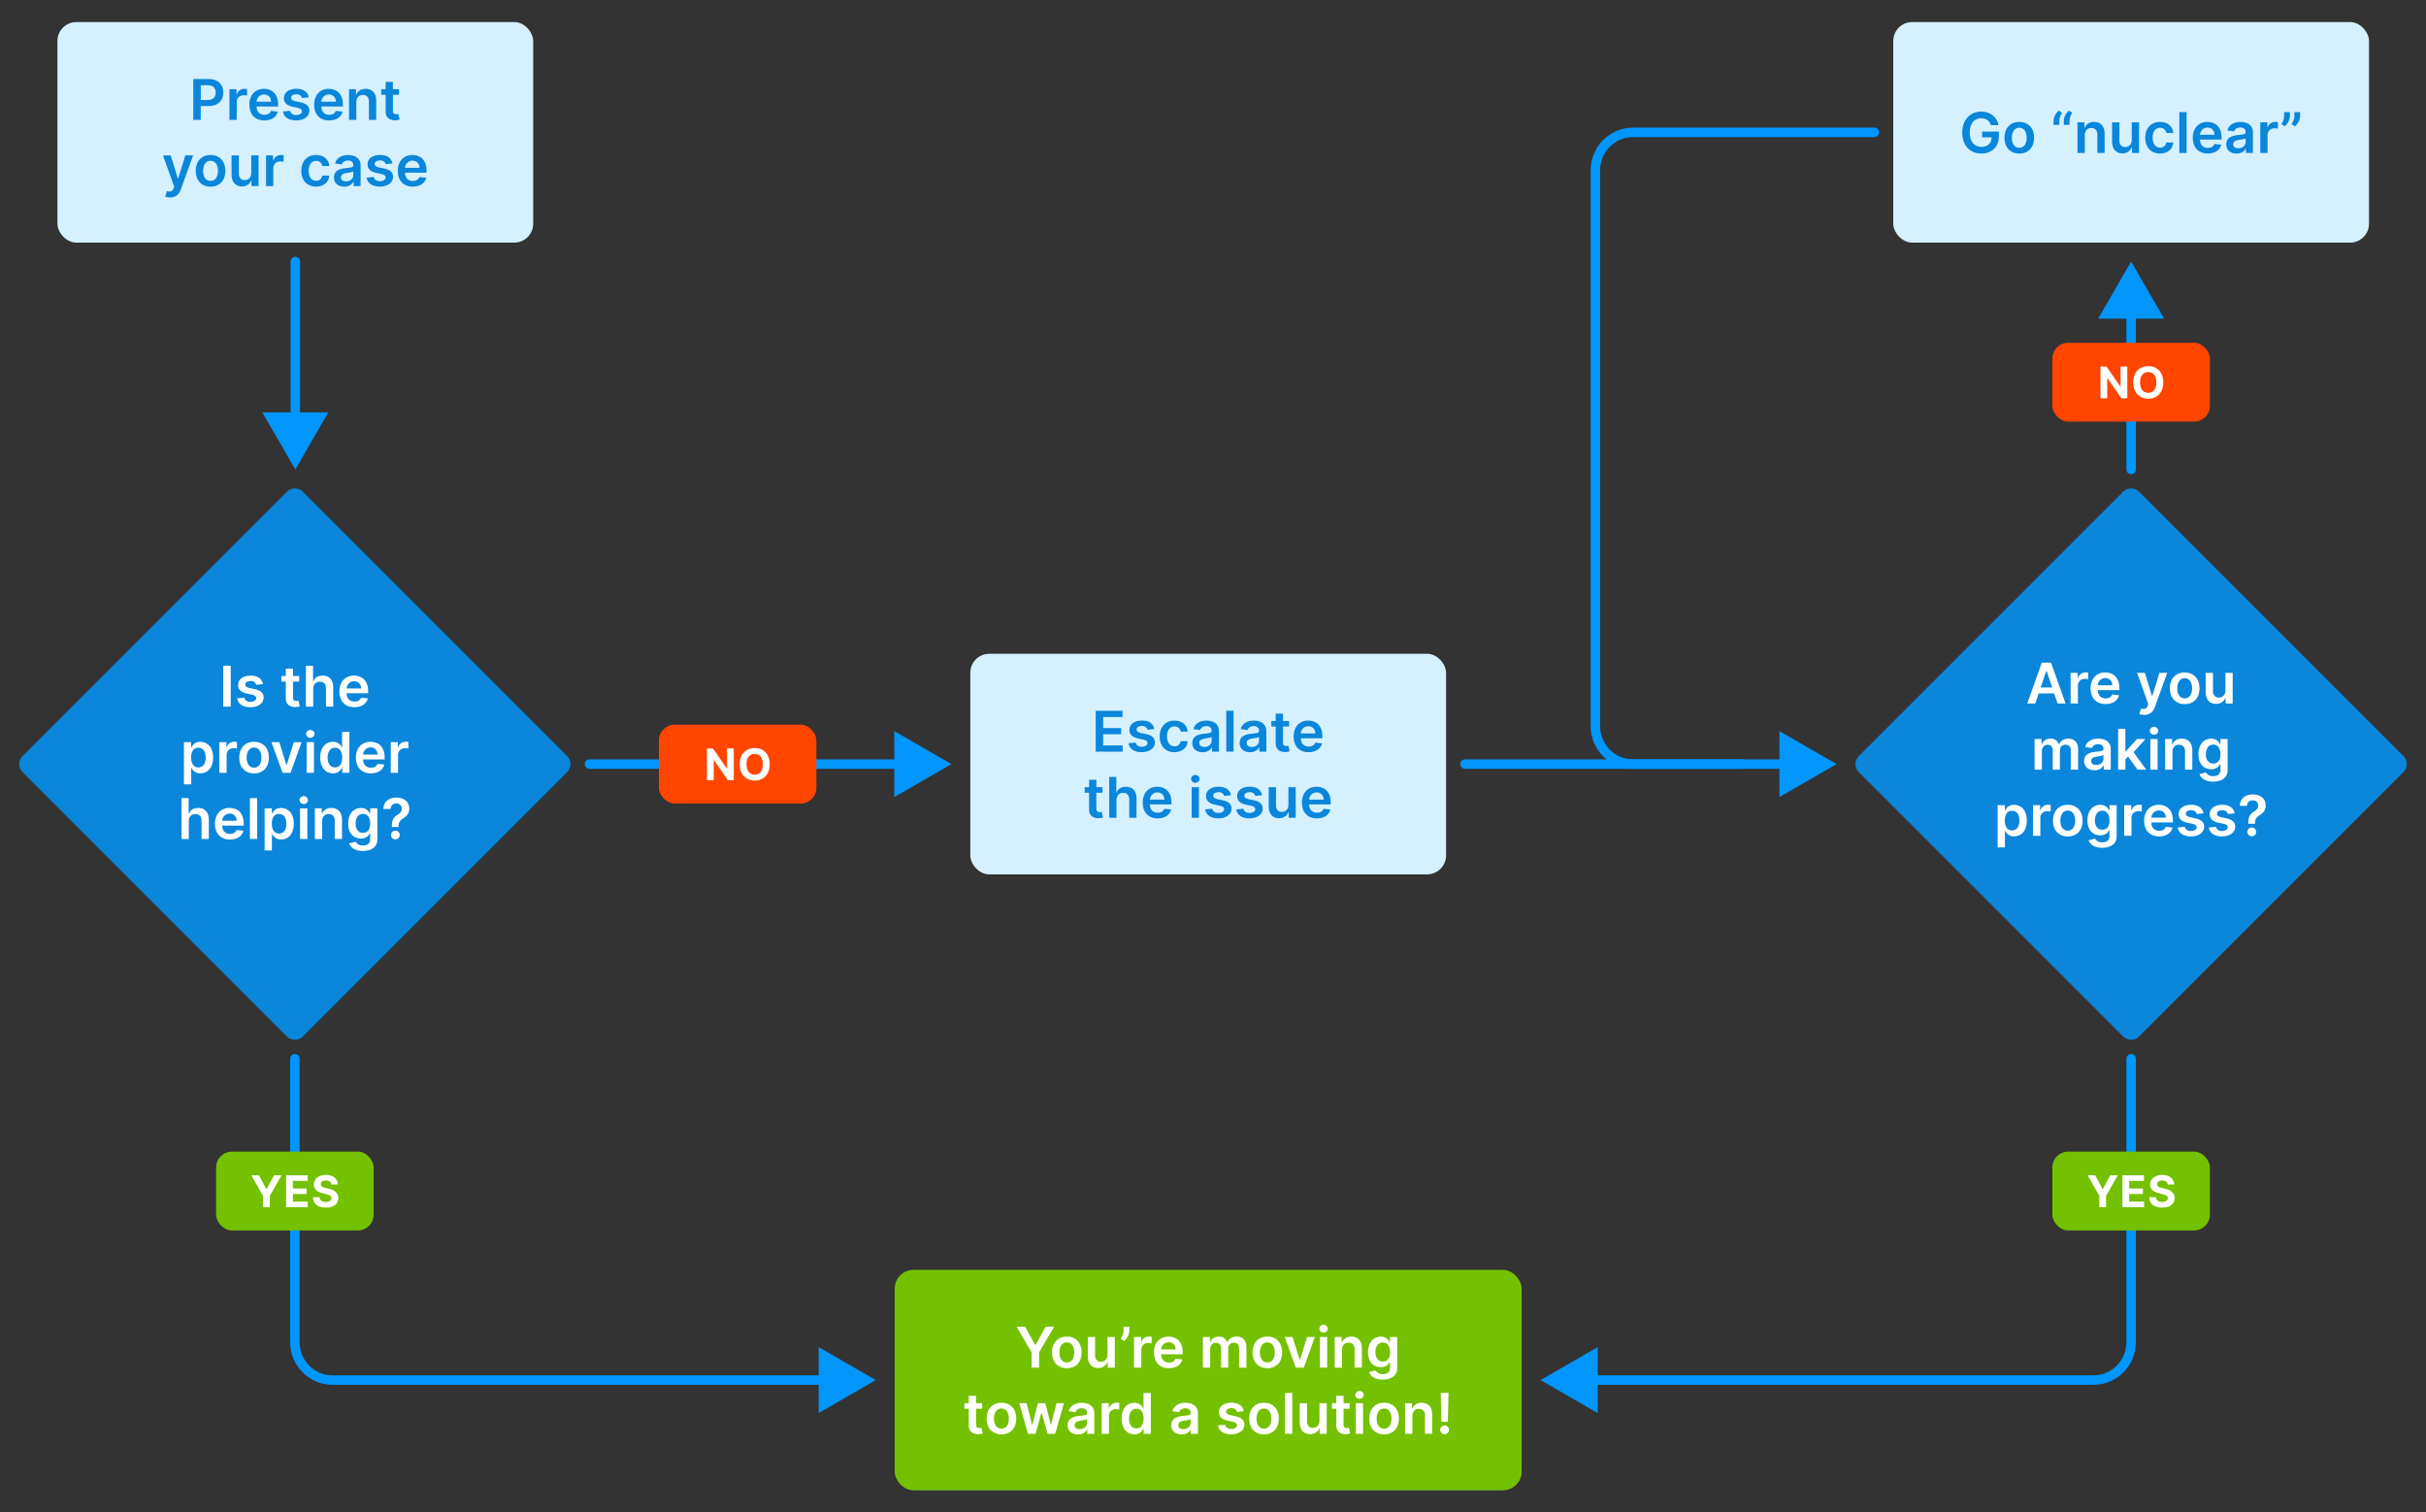 <?xml version="1.0" encoding="UTF-8"?><svg id="a" xmlns="http://www.w3.org/2000/svg" viewBox="0 0 770 480"><rect x="0" y="0" width="770" height="480" fill="#333333" stroke="none"/><defs><style>.b{fill:#0096fc;}.c{fill:#fff;}.d{fill:#ff4500;}.e{fill:#d5f0ff;}.f{fill:#0a86db;}.g{fill:#73c100;}.h{fill:none;stroke:#0096fc;stroke-linecap:round;stroke-linejoin:round;stroke-width:3px;}</style></defs><g><rect class="e" x="307.97" y="207.5" width="151" height="70" rx="6" ry="6" transform="translate(766.94 485) rotate(-180)"/><g><path class="f" d="M347.76,225.58h8.52v1.97h-6.14v3.52h5.7v1.97h-5.7v3.54h6.2v1.97h-8.57v-12.97Z"/><path class="f" d="M364.25,231.62c-.18-.64-.74-1.22-1.81-1.22-.97,0-1.7,.46-1.69,1.11,0,.56,.39,.91,1.39,1.13l1.68,.35c1.85,.4,2.76,1.25,2.76,2.63,0,1.84-1.74,3.1-4.19,3.1s-3.93-1.06-4.21-2.84l2.26-.21c.2,.87,.89,1.33,1.95,1.33s1.83-.5,1.83-1.17c0-.55-.42-.91-1.32-1.11l-1.67-.35c-1.89-.39-2.77-1.32-2.76-2.74,0-1.8,1.6-2.95,3.97-2.95s3.63,1.05,3.95,2.7l-2.11,.23Z"/><path class="f" d="M368.06,233.72c0-2.97,1.82-5.03,4.69-5.03,2.4,0,4.06,1.39,4.22,3.5h-2.21c-.18-.94-.86-1.65-1.98-1.65-1.43,0-2.38,1.18-2.38,3.14s.93,3.19,2.38,3.19c1.02,0,1.78-.6,1.98-1.65h2.21c-.17,2.06-1.74,3.51-4.21,3.51-2.93,0-4.71-2.07-4.71-5.02Z"/><path class="f" d="M378.41,235.82c0-2.19,1.82-2.75,3.73-2.96,1.73-.18,2.43-.21,2.43-.87v-.04c0-.96-.59-1.5-1.66-1.5-1.13,0-1.78,.57-2.01,1.24l-2.16-.3c.51-1.77,2.1-2.69,4.16-2.69,1.87,0,3.99,.77,3.99,3.34v6.51h-2.22v-1.34h-.08c-.42,.82-1.34,1.53-2.88,1.53-1.87,0-3.29-1.01-3.29-2.93Zm6.16-.76v-1.15c-.3,.24-1.52,.39-2.12,.48-1.04,.15-1.81,.51-1.81,1.39s.69,1.28,1.66,1.28c1.39,0,2.28-.92,2.28-2Z"/><path class="f" d="M391.53,238.55h-2.31v-12.97h2.31v12.97Z"/><path class="f" d="M393.45,235.82c0-2.19,1.82-2.75,3.73-2.96,1.73-.18,2.43-.21,2.43-.87v-.04c0-.96-.59-1.5-1.66-1.5-1.13,0-1.79,.57-2.01,1.24l-2.16-.3c.51-1.77,2.1-2.69,4.16-2.69,1.87,0,3.99,.77,3.99,3.34v6.51h-2.23v-1.34h-.08c-.42,.82-1.34,1.53-2.88,1.53-1.87,0-3.29-1.01-3.29-2.93Zm6.16-.76v-1.15c-.3,.24-1.52,.39-2.12,.48-1.04,.15-1.81,.51-1.81,1.39s.69,1.28,1.66,1.28c1.39,0,2.28-.92,2.28-2Z"/><path class="f" d="M409.15,230.59h-1.94v5.03c0,.92,.47,1.13,1.05,1.13,.29,0,.55-.06,.68-.09l.39,1.79c-.25,.08-.7,.21-1.36,.23-1.74,.05-3.08-.85-3.07-2.68v-5.41h-1.39v-1.77h1.39v-2.33h2.31v2.33h1.94v1.77Z"/><path class="f" d="M410.57,233.74c0-3,1.83-5.05,4.65-5.05,2.42,0,4.49,1.5,4.49,4.91v.7h-6.84c.02,1.67,1.01,2.64,2.51,2.64,1,0,1.77-.43,2.08-1.25l2.16,.24c-.41,1.69-1.98,2.8-4.27,2.8-2.96,0-4.77-1.94-4.77-5Zm6.92-.97c-.01-1.32-.91-2.29-2.24-2.29s-2.31,1.04-2.38,2.29h4.62Z"/><path class="f" d="M349.92,251.59h-1.94v5.03c0,.92,.47,1.13,1.05,1.13,.29,0,.55-.06,.68-.09l.39,1.79c-.25,.08-.7,.21-1.36,.23-1.74,.05-3.08-.85-3.07-2.68v-5.41h-1.39v-1.77h1.39v-2.33h2.31v2.33h1.94v1.77Z"/><path class="f" d="M354.37,259.55h-2.31v-12.97h2.26v4.89h.11c.45-1.1,1.41-1.78,2.92-1.78,2.04,0,3.38,1.31,3.38,3.66v6.19h-2.31v-5.84c0-1.31-.72-2.08-1.93-2.08s-2.12,.81-2.12,2.22v5.7Z"/><path class="f" d="M362.67,254.74c0-3,1.83-5.05,4.65-5.05,2.42,0,4.49,1.5,4.49,4.91v.7h-6.84c.02,1.67,1.01,2.64,2.51,2.64,1,0,1.76-.43,2.08-1.25l2.16,.24c-.41,1.69-1.98,2.8-4.27,2.8-2.96,0-4.77-1.94-4.77-5Zm6.92-.97c-.01-1.32-.91-2.29-2.24-2.29s-2.31,1.04-2.38,2.29h4.62Z"/><path class="f" d="M378.05,247.2c0-.69,.6-1.25,1.34-1.25s1.34,.56,1.34,1.25-.6,1.24-1.34,1.24-1.34-.56-1.34-1.24Zm.18,2.62h2.31v9.73h-2.31v-9.73Z"/><path class="f" d="M388.57,252.62c-.18-.64-.74-1.22-1.81-1.22-.96,0-1.7,.46-1.69,1.11,0,.56,.39,.91,1.39,1.13l1.68,.35c1.85,.4,2.75,1.25,2.76,2.63,0,1.84-1.74,3.1-4.19,3.1s-3.93-1.06-4.21-2.84l2.26-.21c.2,.87,.89,1.33,1.95,1.33s1.83-.5,1.83-1.17c0-.55-.42-.91-1.32-1.11l-1.68-.35c-1.89-.39-2.77-1.32-2.76-2.74,0-1.8,1.6-2.95,3.97-2.95s3.63,1.05,3.95,2.7l-2.11,.23Z"/><path class="f" d="M398.45,252.62c-.18-.64-.74-1.22-1.81-1.22-.96,0-1.7,.46-1.69,1.11,0,.56,.39,.91,1.39,1.13l1.68,.35c1.85,.4,2.75,1.25,2.76,2.63,0,1.84-1.74,3.1-4.19,3.1s-3.93-1.06-4.21-2.84l2.26-.21c.2,.87,.89,1.33,1.95,1.33s1.83-.5,1.83-1.17c0-.55-.42-.91-1.32-1.11l-1.68-.35c-1.89-.39-2.77-1.32-2.76-2.74,0-1.8,1.61-2.95,3.97-2.95s3.63,1.05,3.95,2.7l-2.11,.23Z"/><path class="f" d="M408.94,249.82h2.31v9.73h-2.24v-1.73h-.1c-.45,1.09-1.48,1.86-2.96,1.86-1.93,0-3.27-1.32-3.27-3.66v-6.19h2.31v5.84c0,1.23,.74,2.01,1.86,2.01,1.02,0,2.09-.74,2.09-2.22v-5.64Z"/><path class="f" d="M413.21,254.74c0-3,1.83-5.05,4.65-5.05,2.42,0,4.49,1.5,4.49,4.91v.7h-6.84c.02,1.67,1.01,2.64,2.51,2.64,1,0,1.77-.43,2.08-1.25l2.16,.24c-.41,1.69-1.98,2.8-4.27,2.8-2.96,0-4.77-1.94-4.77-5Zm6.92-.97c-.01-1.32-.91-2.29-2.24-2.29s-2.31,1.04-2.38,2.29h4.62Z"/></g></g><g><rect class="e" x="18.23" y="7" width="151" height="70" rx="6" ry="6" transform="translate(187.46 84) rotate(-180)"/><g><path class="f" d="M61.35,25.08h4.91c3.01,0,4.62,1.82,4.62,4.29s-1.62,4.29-4.65,4.29h-2.51v4.38h-2.37v-12.97Zm4.56,6.66c1.76,0,2.55-.98,2.55-2.36s-.79-2.33-2.56-2.33h-2.17v4.69h2.19Z"/><path class="f" d="M72.83,28.32h2.24v1.62h.1c.36-1.13,1.3-1.76,2.42-1.76,.26,0,.62,.03,.83,.06v2.11c-.2-.06-.68-.13-1.07-.13-1.27,0-2.21,.87-2.21,2.11v5.72h-2.31v-9.73Z"/><path class="f" d="M79.13,33.24c0-3,1.83-5.05,4.65-5.05,2.42,0,4.49,1.5,4.49,4.91v.7h-6.84c.02,1.67,1.01,2.64,2.51,2.64,1,0,1.76-.43,2.08-1.25l2.16,.24c-.41,1.69-1.98,2.8-4.27,2.8-2.96,0-4.77-1.94-4.77-5Zm6.92-.97c-.01-1.32-.91-2.29-2.24-2.29s-2.31,1.04-2.38,2.29h4.62Z"/><path class="f" d="M95.88,31.12c-.18-.64-.74-1.22-1.81-1.22-.97,0-1.7,.46-1.69,1.11,0,.56,.39,.91,1.39,1.13l1.68,.35c1.85,.4,2.76,1.25,2.76,2.63,0,1.84-1.74,3.1-4.19,3.1s-3.93-1.06-4.21-2.84l2.26-.21c.2,.87,.89,1.33,1.95,1.33s1.83-.5,1.83-1.17c0-.55-.42-.91-1.32-1.11l-1.67-.35c-1.89-.39-2.77-1.32-2.76-2.74,0-1.8,1.6-2.95,3.97-2.95s3.63,1.05,3.95,2.7l-2.11,.23Z"/><path class="f" d="M99.69,33.24c0-3,1.83-5.05,4.65-5.05,2.42,0,4.49,1.5,4.49,4.91v.7h-6.84c.02,1.67,1.01,2.64,2.51,2.64,1,0,1.76-.43,2.08-1.25l2.16,.24c-.41,1.69-1.98,2.8-4.27,2.8-2.96,0-4.77-1.94-4.77-5Zm6.92-.97c-.01-1.32-.91-2.29-2.24-2.29s-2.31,1.04-2.38,2.29h4.62Z"/><path class="f" d="M113.09,38.05h-2.31v-9.73h2.21v1.65h.12c.45-1.08,1.46-1.78,2.93-1.78,2.03,0,3.37,1.33,3.36,3.66v6.19h-2.31v-5.84c0-1.3-.72-2.08-1.91-2.08s-2.08,.81-2.08,2.22v5.7Z"/><path class="f" d="M126.65,30.09h-1.94v5.03c0,.92,.47,1.13,1.05,1.13,.29,0,.55-.06,.68-.09l.39,1.79c-.25,.08-.7,.21-1.36,.23-1.74,.05-3.08-.85-3.07-2.68v-5.41h-1.39v-1.77h1.39v-2.33h2.31v2.33h1.94v1.77Z"/><path class="f" d="M52.43,62.43l.54-1.78c1.01,.28,1.68,.2,2.12-.87l.2-.53-3.56-9.93h2.46l2.26,7.35h.1l2.27-7.35h2.47l-3.94,10.9c-.56,1.53-1.6,2.45-3.4,2.45-.63,0-1.2-.11-1.51-.25Z"/><path class="f" d="M62.12,54.22c0-3.01,1.83-5.03,4.71-5.03s4.71,2.01,4.71,5.03-1.83,5.02-4.71,5.02-4.71-2.01-4.71-5.02Zm7.06,0c0-1.78-.78-3.2-2.35-3.2s-2.37,1.42-2.37,3.2,.78,3.19,2.37,3.19,2.35-1.41,2.35-3.19Z"/><path class="f" d="M79.75,49.32h2.31v9.73h-2.24v-1.73h-.1c-.45,1.09-1.48,1.86-2.95,1.86-1.93,0-3.27-1.32-3.27-3.66v-6.19h2.31v5.84c0,1.23,.74,2.01,1.85,2.01,1.02,0,2.09-.74,2.09-2.22v-5.64Z"/><path class="f" d="M84.44,49.32h2.24v1.62h.1c.36-1.13,1.3-1.76,2.42-1.76,.26,0,.62,.03,.83,.06v2.11c-.2-.06-.68-.13-1.07-.13-1.27,0-2.21,.87-2.21,2.11v5.72h-2.31v-9.73Z"/><path class="f" d="M95.62,54.22c0-2.97,1.82-5.03,4.69-5.03,2.4,0,4.06,1.39,4.22,3.5h-2.21c-.18-.94-.86-1.65-1.98-1.65-1.43,0-2.38,1.18-2.38,3.14s.93,3.19,2.38,3.19c1.02,0,1.78-.6,1.98-1.65h2.21c-.17,2.06-1.74,3.51-4.21,3.51-2.93,0-4.71-2.07-4.71-5.02Z"/><path class="f" d="M105.98,56.32c0-2.19,1.82-2.75,3.73-2.96,1.73-.18,2.43-.21,2.43-.87v-.04c0-.96-.59-1.5-1.66-1.5-1.13,0-1.78,.57-2.01,1.24l-2.16-.3c.51-1.77,2.1-2.69,4.16-2.69,1.87,0,3.99,.77,3.99,3.34v6.51h-2.23v-1.34h-.08c-.42,.82-1.34,1.53-2.88,1.53-1.87,0-3.29-1.01-3.29-2.93Zm6.16-.76v-1.15c-.3,.24-1.52,.39-2.12,.48-1.04,.15-1.81,.51-1.81,1.39s.69,1.28,1.66,1.28c1.39,0,2.28-.92,2.28-2Z"/><path class="f" d="M122.43,52.12c-.18-.64-.74-1.22-1.81-1.22-.97,0-1.7,.46-1.69,1.11,0,.56,.39,.91,1.39,1.13l1.68,.35c1.85,.4,2.76,1.25,2.76,2.63,0,1.84-1.74,3.1-4.19,3.1s-3.93-1.06-4.21-2.84l2.26-.21c.2,.87,.89,1.33,1.95,1.33s1.83-.5,1.83-1.17c0-.55-.42-.91-1.32-1.11l-1.67-.35c-1.89-.39-2.77-1.32-2.76-2.74,0-1.8,1.6-2.95,3.97-2.95s3.63,1.05,3.95,2.7l-2.11,.23Z"/><path class="f" d="M126.24,54.24c0-3,1.83-5.05,4.65-5.05,2.42,0,4.49,1.5,4.49,4.91v.7h-6.84c.02,1.67,1.01,2.64,2.51,2.64,1,0,1.76-.43,2.08-1.25l2.16,.24c-.41,1.69-1.98,2.8-4.27,2.8-2.96,0-4.77-1.94-4.77-5Zm6.92-.97c-.01-1.32-.91-2.29-2.24-2.29s-2.31,1.04-2.38,2.29h4.62Z"/></g></g><g><rect class="e" x="600.91" y="7" width="151" height="70" rx="6" ry="6" transform="translate(1352.82 84) rotate(-180)"/><g><path class="f" d="M628.83,37.51c-2.12,0-3.64,1.62-3.64,4.54s1.5,4.57,3.7,4.57c1.97,0,3.22-1.17,3.25-3.02h-3.02v-1.84h5.31v1.56c0,3.34-2.32,5.41-5.56,5.41-3.61,0-6.07-2.55-6.07-6.65s2.57-6.67,6-6.67c2.9,0,5.12,1.77,5.52,4.32h-2.42c-.42-1.37-1.5-2.21-3.08-2.21Z"/><path class="f" d="M636.2,43.72c0-3.01,1.83-5.03,4.71-5.03s4.71,2.01,4.71,5.03-1.83,5.02-4.71,5.02-4.71-2.01-4.71-5.02Zm7.06,0c0-1.78-.78-3.2-2.35-3.2s-2.37,1.42-2.37,3.2,.78,3.19,2.37,3.19,2.35-1.41,2.35-3.19Z"/><path class="f" d="M651.79,38.34c0-1.12,.71-2.47,1.64-3.22l1.07,.69c-.5,.75-.88,1.54-.88,2.52v1.3h-1.84v-1.29Zm3.24,0c0-1.12,.71-2.47,1.64-3.22l1.07,.69c-.5,.75-.88,1.54-.88,2.52v1.3h-1.84v-1.29Z"/><path class="f" d="M661.69,48.55h-2.31v-9.73h2.21v1.65h.12c.45-1.08,1.46-1.78,2.93-1.78,2.03,0,3.37,1.33,3.36,3.66v6.19h-2.31v-5.84c0-1.3-.72-2.08-1.91-2.08s-2.08,.81-2.08,2.22v5.7Z"/><path class="f" d="M676.61,38.82h2.31v9.73h-2.24v-1.73h-.1c-.45,1.09-1.48,1.86-2.95,1.86-1.93,0-3.27-1.32-3.27-3.66v-6.19h2.31v5.84c0,1.23,.74,2.01,1.85,2.01,1.02,0,2.09-.74,2.09-2.22v-5.64Z"/><path class="f" d="M680.88,43.72c0-2.97,1.82-5.03,4.69-5.03,2.4,0,4.06,1.39,4.22,3.5h-2.21c-.18-.94-.86-1.65-1.97-1.65-1.43,0-2.38,1.18-2.38,3.14s.93,3.19,2.38,3.19c1.02,0,1.78-.6,1.97-1.65h2.21c-.17,2.06-1.74,3.51-4.21,3.51-2.93,0-4.71-2.07-4.71-5.02Z"/><path class="f" d="M694.01,48.55h-2.31v-12.97h2.31v12.97Z"/><path class="f" d="M695.96,43.74c0-3,1.83-5.05,4.65-5.05,2.42,0,4.49,1.5,4.49,4.91v.7h-6.84c.02,1.67,1.01,2.64,2.51,2.64,1,0,1.76-.43,2.08-1.25l2.16,.24c-.41,1.69-1.98,2.8-4.27,2.8-2.96,0-4.77-1.94-4.77-5Zm6.92-.97c-.01-1.32-.91-2.29-2.24-2.29s-2.31,1.04-2.38,2.29h4.62Z"/><path class="f" d="M706.59,45.82c0-2.19,1.82-2.75,3.73-2.96,1.73-.18,2.43-.21,2.43-.87v-.04c0-.96-.59-1.5-1.66-1.5-1.13,0-1.78,.57-2.01,1.24l-2.16-.3c.51-1.77,2.1-2.69,4.16-2.69,1.87,0,3.99,.77,3.99,3.34v6.51h-2.23v-1.34h-.08c-.42,.82-1.34,1.53-2.88,1.53-1.87,0-3.29-1.01-3.29-2.93Zm6.16-.76v-1.15c-.3,.24-1.51,.39-2.12,.48-1.04,.15-1.81,.51-1.81,1.39s.69,1.28,1.66,1.28c1.39,0,2.28-.92,2.28-2Z"/><path class="f" d="M717.4,38.82h2.24v1.62h.1c.36-1.13,1.3-1.76,2.42-1.76,.26,0,.62,.03,.83,.06v2.11c-.2-.06-.68-.13-1.07-.13-1.27,0-2.21,.87-2.21,2.11v5.72h-2.31v-9.73Z"/><path class="f" d="M726.8,36.87c0,1.12-.7,2.45-1.64,3.22l-1.07-.69c.47-.7,.88-1.49,.88-2.52v-1.3h1.84v1.29Zm3.24,0c0,1.12-.7,2.45-1.64,3.22l-1.07-.69c.47-.7,.88-1.49,.88-2.52v-1.3h1.84v1.29Z"/></g></g><rect class="g" x="283.97" y="403" width="199" height="70" rx="6" ry="6" transform="translate(766.94 876) rotate(-180)"/><g><path class="c" d="M325.35,421.08l3.2,5.74h.13l3.2-5.74h2.68l-4.76,8.13v4.84h-2.37v-4.84l-4.76-8.13h2.68Z"/><path class="c" d="M333.9,429.22c0-3.01,1.83-5.03,4.71-5.03s4.71,2.01,4.71,5.03-1.83,5.02-4.71,5.02-4.71-2.01-4.71-5.02Zm7.06,0c0-1.78-.78-3.2-2.35-3.2s-2.37,1.42-2.37,3.2,.78,3.19,2.37,3.19,2.35-1.41,2.35-3.19Z"/><path class="c" d="M351.52,424.32h2.31v9.73h-2.24v-1.73h-.1c-.45,1.09-1.48,1.86-2.95,1.86-1.93,0-3.27-1.32-3.27-3.66v-6.19h2.31v5.84c0,1.23,.74,2.01,1.85,2.01,1.02,0,2.09-.74,2.09-2.22v-5.64Z"/><path class="c" d="M358.43,422.37c0,1.12-.7,2.45-1.64,3.22l-1.07-.69c.47-.7,.88-1.49,.88-2.52v-1.3h1.84v1.29Z"/><path class="c" d="M359.93,424.32h2.24v1.62h.1c.36-1.13,1.3-1.76,2.42-1.76,.26,0,.62,.03,.83,.06v2.11c-.2-.06-.68-.13-1.07-.13-1.27,0-2.21,.87-2.21,2.11v5.72h-2.31v-9.73Z"/><path class="c" d="M366.24,429.24c0-3,1.83-5.05,4.65-5.05,2.42,0,4.49,1.5,4.49,4.91v.7h-6.84c.02,1.67,1.01,2.64,2.51,2.64,1,0,1.76-.43,2.08-1.25l2.16,.24c-.41,1.69-1.98,2.8-4.27,2.8-2.96,0-4.77-1.94-4.77-5Zm6.92-.97c-.01-1.32-.91-2.29-2.24-2.29s-2.31,1.04-2.38,2.29h4.62Z"/><path class="c" d="M381.8,424.32h2.21v1.65h.12c.41-1.11,1.39-1.78,2.71-1.78s2.28,.68,2.65,1.78h.1c.43-1.08,1.52-1.78,2.95-1.78,1.8,0,3.07,1.15,3.07,3.33v6.53h-2.32v-6.17c0-1.2-.74-1.75-1.68-1.75-1.12,0-1.78,.76-1.78,1.86v6.07h-2.27v-6.27c0-1-.67-1.65-1.65-1.65s-1.8,.81-1.8,2.01v5.91h-2.31v-9.73Z"/><path class="c" d="M397.54,429.22c0-3.01,1.83-5.03,4.71-5.03s4.71,2.01,4.71,5.03-1.83,5.02-4.71,5.02-4.71-2.01-4.71-5.02Zm7.06,0c0-1.78-.78-3.2-2.35-3.2s-2.37,1.42-2.37,3.2,.78,3.19,2.37,3.19,2.35-1.41,2.35-3.19Z"/><path class="c" d="M413.84,434.05h-2.56l-3.5-9.73h2.47l2.26,7.23h.1l2.26-7.23h2.46l-3.5,9.73Z"/><path class="c" d="M418.75,421.7c0-.69,.6-1.25,1.34-1.25s1.34,.56,1.34,1.25-.6,1.24-1.34,1.24-1.34-.56-1.34-1.24Zm.18,2.62h2.31v9.73h-2.31v-9.73Z"/><path class="c" d="M425.94,434.05h-2.31v-9.73h2.21v1.65h.12c.45-1.08,1.46-1.78,2.93-1.78,2.03,0,3.37,1.33,3.36,3.66v6.19h-2.31v-5.84c0-1.3-.72-2.08-1.91-2.08s-2.08,.81-2.08,2.22v5.7Z"/><path class="c" d="M434.54,435.44l2.08-.5c.28,.53,.9,1.18,2.29,1.18,1.32,0,2.28-.59,2.28-1.98v-1.84h-.12c-.36,.72-1.14,1.61-2.83,1.61-2.26,0-4.05-1.58-4.05-4.75s1.78-4.96,4.05-4.96c1.73,0,2.47,1.03,2.82,1.74h.13v-1.61h2.28v9.88c0,2.45-1.96,3.65-4.61,3.65-2.5,0-3.91-1.1-4.33-2.42Zm6.66-6.3c0-1.84-.82-3.07-2.31-3.07s-2.33,1.3-2.33,3.07,.8,2.97,2.33,2.97,2.31-1.11,2.31-2.97Z"/><path class="c" d="M311.73,447.09h-1.94v5.03c0,.92,.47,1.13,1.05,1.13,.29,0,.55-.06,.68-.09l.39,1.79c-.25,.08-.7,.21-1.36,.23-1.74,.05-3.08-.85-3.07-2.68v-5.41h-1.39v-1.77h1.39v-2.33h2.31v2.33h1.94v1.77Z"/><path class="c" d="M313.14,450.22c0-3.01,1.83-5.03,4.71-5.03s4.71,2.01,4.71,5.03-1.83,5.02-4.71,5.02-4.71-2.01-4.71-5.02Zm7.06,0c0-1.78-.78-3.2-2.35-3.2s-2.37,1.42-2.37,3.2,.78,3.19,2.37,3.19,2.35-1.41,2.35-3.19Z"/><path class="c" d="M323.49,445.32h2.36l1.73,6.84h.09l1.76-6.84h2.33l1.76,6.8h.1l1.7-6.8h2.37l-2.78,9.73h-2.41l-1.84-6.57h-.13l-1.84,6.57h-2.42l-2.77-9.73Z"/><path class="c" d="M338.85,452.32c0-2.19,1.82-2.75,3.73-2.96,1.73-.18,2.43-.21,2.43-.87v-.04c0-.96-.59-1.5-1.66-1.5-1.13,0-1.78,.57-2.01,1.24l-2.16-.3c.51-1.77,2.1-2.69,4.16-2.69,1.87,0,3.99,.77,3.99,3.34v6.51h-2.23v-1.34h-.08c-.42,.82-1.34,1.53-2.88,1.53-1.87,0-3.29-1.01-3.29-2.93Zm6.16-.76v-1.15c-.3,.24-1.52,.39-2.12,.48-1.04,.15-1.81,.51-1.81,1.39s.69,1.28,1.66,1.28c1.39,0,2.28-.92,2.28-2Z"/><path class="c" d="M349.66,445.32h2.24v1.62h.1c.36-1.13,1.3-1.76,2.42-1.76,.26,0,.62,.03,.83,.06v2.11c-.2-.06-.68-.13-1.07-.13-1.27,0-2.21,.87-2.21,2.11v5.72h-2.31v-9.73Z"/><path class="c" d="M355.98,450.2c0-3.24,1.78-5,4.05-5,1.73,0,2.46,1.03,2.81,1.74h.1v-4.85h2.32v12.97h-2.28v-1.53h-.14c-.36,.71-1.12,1.7-2.81,1.7-2.31,0-4.05-1.82-4.05-5.02Zm7-.01c0-1.89-.82-3.11-2.31-3.11s-2.33,1.3-2.33,3.11,.81,3.15,2.33,3.15,2.31-1.27,2.31-3.15Z"/><path class="c" d="M371.74,452.32c0-2.19,1.82-2.75,3.73-2.96,1.73-.18,2.43-.21,2.43-.87v-.04c0-.96-.59-1.5-1.66-1.5-1.13,0-1.78,.57-2.01,1.24l-2.16-.3c.51-1.77,2.1-2.69,4.16-2.69,1.87,0,3.99,.77,3.99,3.34v6.51h-2.23v-1.34h-.08c-.42,.82-1.34,1.53-2.88,1.53-1.87,0-3.29-1.01-3.29-2.93Zm6.16-.76v-1.15c-.3,.24-1.52,.39-2.12,.48-1.04,.15-1.81,.51-1.81,1.39s.69,1.28,1.66,1.28c1.39,0,2.28-.92,2.28-2Z"/><path class="c" d="M392.66,448.12c-.18-.64-.74-1.22-1.81-1.22-.97,0-1.7,.46-1.7,1.11,0,.56,.39,.91,1.39,1.13l1.67,.35c1.85,.4,2.76,1.25,2.76,2.63,0,1.84-1.74,3.1-4.19,3.1s-3.93-1.06-4.21-2.84l2.26-.21c.2,.87,.89,1.33,1.95,1.33s1.83-.5,1.83-1.17c0-.55-.42-.91-1.32-1.11l-1.67-.35c-1.89-.39-2.77-1.32-2.76-2.74,0-1.8,1.6-2.95,3.97-2.95s3.63,1.05,3.95,2.7l-2.11,.23Z"/><path class="c" d="M396.47,450.22c0-3.01,1.83-5.03,4.71-5.03s4.71,2.01,4.71,5.03-1.83,5.02-4.71,5.02-4.71-2.01-4.71-5.02Zm7.06,0c0-1.78-.78-3.2-2.35-3.2s-2.37,1.42-2.37,3.2,.78,3.19,2.37,3.19,2.35-1.41,2.35-3.19Z"/><path class="c" d="M410.15,455.05h-2.31v-12.97h2.31v12.97Z"/><path class="c" d="M418.79,445.32h2.31v9.73h-2.24v-1.73h-.1c-.45,1.09-1.48,1.86-2.96,1.86-1.93,0-3.27-1.32-3.27-3.66v-6.19h2.31v5.84c0,1.23,.74,2.01,1.86,2.01,1.02,0,2.09-.74,2.09-2.22v-5.64Z"/><path class="c" d="M428.38,447.09h-1.94v5.03c0,.92,.47,1.13,1.05,1.13,.29,0,.55-.06,.68-.09l.39,1.79c-.25,.08-.7,.21-1.36,.23-1.74,.05-3.08-.85-3.07-2.68v-5.41h-1.39v-1.77h1.39v-2.33h2.31v2.33h1.94v1.77Z"/><path class="c" d="M430.14,442.7c0-.69,.6-1.25,1.34-1.25s1.34,.56,1.34,1.25-.6,1.24-1.34,1.24-1.34-.56-1.34-1.24Zm.18,2.62h2.31v9.73h-2.31v-9.73Z"/><path class="c" d="M434.59,450.22c0-3.01,1.83-5.03,4.71-5.03s4.71,2.01,4.71,5.03-1.83,5.02-4.71,5.02-4.71-2.01-4.71-5.02Zm7.07,0c0-1.78-.78-3.2-2.35-3.2s-2.37,1.42-2.37,3.2,.78,3.19,2.37,3.19,2.35-1.41,2.35-3.19Z"/><path class="c" d="M448.27,455.05h-2.31v-9.73h2.21v1.65h.12c.45-1.08,1.46-1.78,2.93-1.78,2.03,0,3.37,1.33,3.36,3.66v6.19h-2.31v-5.84c0-1.3-.72-2.08-1.91-2.08s-2.08,.81-2.08,2.22v5.7Z"/><path class="c" d="M457.11,453.79c0-.76,.63-1.38,1.41-1.38s1.4,.62,1.41,1.38c0,.77-.65,1.39-1.41,1.39s-1.41-.62-1.41-1.39Zm2.44-2.56h-2.06l-.21-9.16h2.47l-.21,9.16Z"/></g><g><path class="f" d="M96.1,156.04l41.97,41.97,41.97,41.97c.69,.69,1.04,1.61,1.04,2.52s-.35,1.82-1.04,2.52l-41.97,41.97-41.97,41.97c-.69,.69-1.61,1.04-2.52,1.04s-1.82-.35-2.52-1.04l-41.97-41.97L7.13,245.02c-.69-.69-1.04-1.61-1.04-2.52s.35-1.82,1.04-2.52l41.97-41.97,41.97-41.97c.69-.69,1.61-1.04,2.52-1.04s1.82,.35,2.52,1.04Z"/><g><path class="c" d="M73.23,224.27h-2.37v-12.97h2.37v12.97Z"/><path class="c" d="M81.35,217.34c-.18-.64-.74-1.22-1.81-1.22-.97,0-1.7,.46-1.69,1.12,0,.56,.39,.91,1.39,1.13l1.68,.36c1.85,.4,2.76,1.25,2.76,2.63,0,1.84-1.74,3.1-4.19,3.1s-3.93-1.06-4.21-2.84l2.26-.21c.2,.87,.89,1.33,1.95,1.33s1.83-.5,1.83-1.17c0-.55-.42-.91-1.32-1.11l-1.67-.35c-1.89-.39-2.77-1.32-2.76-2.74,0-1.8,1.6-2.95,3.97-2.95s3.63,1.05,3.95,2.7l-2.11,.23Z"/><path class="c" d="M94.96,216.32h-1.94v5.03c0,.92,.47,1.13,1.05,1.13,.29,0,.55-.06,.68-.09l.39,1.79c-.25,.08-.7,.21-1.36,.23-1.74,.05-3.08-.85-3.07-2.68v-5.41h-1.39v-1.77h1.39v-2.33h2.31v2.33h1.94v1.77Z"/><path class="c" d="M99.41,224.27h-2.31v-12.97h2.26v4.89h.11c.45-1.1,1.41-1.78,2.92-1.78,2.04,0,3.38,1.31,3.38,3.66v6.19h-2.31v-5.84c0-1.31-.72-2.08-1.93-2.08s-2.12,.81-2.12,2.22v5.7Z"/><path class="c" d="M107.71,219.46c0-3,1.83-5.05,4.65-5.05,2.42,0,4.49,1.5,4.49,4.91v.7h-6.84c.02,1.66,1.01,2.64,2.51,2.64,1,0,1.76-.43,2.08-1.25l2.16,.24c-.41,1.69-1.98,2.8-4.27,2.8-2.96,0-4.77-1.94-4.77-5Zm6.92-.97c-.01-1.32-.91-2.29-2.24-2.29s-2.31,1.04-2.38,2.29h4.62Z"/><path class="c" d="M58.38,235.54h2.28v1.61h.13c.35-.7,1.07-1.73,2.81-1.73,2.27,0,4.05,1.76,4.05,5s-1.73,5.02-4.05,5.02c-1.69,0-2.45-.99-2.81-1.7h-.1v5.18h-2.31v-13.37Zm4.58,8.02c1.53,0,2.33-1.33,2.33-3.15s-.79-3.11-2.33-3.11-2.31,1.22-2.31,3.11,.83,3.15,2.31,3.15Z"/><path class="c" d="M69.62,235.54h2.24v1.62h.1c.36-1.13,1.3-1.76,2.42-1.76,.26,0,.62,.03,.83,.06v2.11c-.2-.06-.68-.13-1.07-.13-1.27,0-2.21,.88-2.21,2.11v5.72h-2.31v-9.73Z"/><path class="c" d="M75.93,240.45c0-3.01,1.83-5.03,4.71-5.03s4.71,2.01,4.71,5.03-1.83,5.02-4.71,5.02-4.71-2.01-4.71-5.02Zm7.06,0c0-1.78-.78-3.21-2.35-3.21s-2.37,1.43-2.37,3.21,.78,3.19,2.37,3.19,2.35-1.41,2.35-3.19Z"/><path class="c" d="M92.23,245.27h-2.56l-3.5-9.73h2.47l2.26,7.22h.1l2.26-7.22h2.46l-3.5,9.73Z"/><path class="c" d="M97.15,232.92c0-.69,.6-1.25,1.34-1.25s1.34,.56,1.34,1.25-.6,1.24-1.34,1.24-1.34-.56-1.34-1.24Zm.18,2.62h2.31v9.73h-2.31v-9.73Z"/><path class="c" d="M101.62,240.42c0-3.24,1.78-5,4.05-5,1.73,0,2.46,1.03,2.81,1.73h.1v-4.85h2.32v12.97h-2.28v-1.53h-.14c-.36,.71-1.12,1.7-2.81,1.7-2.31,0-4.05-1.82-4.05-5.02Zm7-.01c0-1.89-.82-3.11-2.31-3.11s-2.33,1.3-2.33,3.11,.81,3.15,2.33,3.15,2.31-1.27,2.31-3.15Z"/><path class="c" d="M112.94,240.46c0-3,1.83-5.05,4.65-5.05,2.42,0,4.49,1.5,4.49,4.91v.7h-6.84c.02,1.66,1.01,2.64,2.51,2.64,1,0,1.76-.43,2.08-1.25l2.16,.24c-.41,1.69-1.98,2.8-4.27,2.8-2.96,0-4.77-1.94-4.77-5Zm6.92-.97c-.01-1.32-.91-2.29-2.24-2.29s-2.31,1.04-2.38,2.29h4.62Z"/><path class="c" d="M124.03,235.54h2.24v1.62h.1c.36-1.13,1.3-1.76,2.42-1.76,.26,0,.62,.03,.83,.06v2.11c-.2-.06-.68-.13-1.07-.13-1.27,0-2.21,.88-2.21,2.11v5.72h-2.31v-9.73Z"/><path class="c" d="M59.92,266.27h-2.31v-12.97h2.26v4.89h.11c.45-1.1,1.41-1.78,2.92-1.78,2.04,0,3.38,1.31,3.38,3.66v6.19h-2.31v-5.84c0-1.31-.72-2.08-1.93-2.08s-2.12,.81-2.12,2.22v5.7Z"/><path class="c" d="M68.21,261.46c0-3,1.83-5.05,4.65-5.05,2.42,0,4.49,1.5,4.49,4.91v.7h-6.84c.02,1.66,1.01,2.64,2.51,2.64,1,0,1.76-.43,2.08-1.25l2.16,.24c-.41,1.69-1.98,2.8-4.27,2.8-2.96,0-4.77-1.94-4.77-5Zm6.92-.97c-.01-1.32-.91-2.29-2.24-2.29s-2.31,1.04-2.38,2.29h4.62Z"/><path class="c" d="M81.62,266.27h-2.31v-12.97h2.31v12.97Z"/><path class="c" d="M83.99,256.54h2.28v1.61h.13c.35-.7,1.07-1.73,2.81-1.73,2.27,0,4.05,1.76,4.05,5s-1.73,5.02-4.05,5.02c-1.69,0-2.45-.99-2.81-1.7h-.1v5.18h-2.31v-13.37Zm4.58,8.02c1.53,0,2.33-1.33,2.33-3.15s-.79-3.11-2.33-3.11-2.31,1.22-2.31,3.11,.83,3.15,2.31,3.15Z"/><path class="c" d="M95.06,253.92c0-.69,.6-1.25,1.34-1.25s1.34,.56,1.34,1.25-.6,1.24-1.34,1.24-1.34-.56-1.34-1.24Zm.18,2.62h2.31v9.73h-2.31v-9.73Z"/><path class="c" d="M102.24,266.27h-2.31v-9.73h2.21v1.65h.12c.45-1.08,1.46-1.78,2.93-1.78,2.03,0,3.37,1.33,3.36,3.66v6.19h-2.31v-5.84c0-1.3-.72-2.08-1.91-2.08s-2.08,.81-2.08,2.22v5.7Z"/><path class="c" d="M110.84,267.66l2.08-.5c.28,.53,.9,1.18,2.29,1.18,1.32,0,2.28-.59,2.28-1.98v-1.84h-.12c-.36,.71-1.14,1.61-2.83,1.61-2.26,0-4.05-1.58-4.05-4.75s1.78-4.96,4.05-4.96c1.73,0,2.47,1.03,2.82,1.73h.13v-1.61h2.28v9.88c0,2.45-1.96,3.65-4.61,3.65-2.5,0-3.91-1.1-4.33-2.42Zm6.66-6.3c0-1.84-.82-3.06-2.31-3.06s-2.33,1.3-2.33,3.06,.81,2.97,2.33,2.97,2.31-1.12,2.31-2.97Z"/><path class="c" d="M124.37,262.29c.01-2.28,.67-2.98,1.8-3.68,.77-.48,1.37-1.09,1.37-1.98,0-.99-.79-1.64-1.76-1.64-.9,0-1.77,.57-1.83,1.76h-2.28c.06-2.41,1.88-3.63,4.12-3.63,2.44,0,4.12,1.34,4.12,3.48,0,1.45-.74,2.4-1.91,3.1-1.04,.63-1.48,1.25-1.5,2.59v.16h-2.13v-.16Zm-.29,2.72c0-.76,.63-1.38,1.41-1.38s1.4,.62,1.41,1.38c0,.77-.65,1.39-1.41,1.39s-1.41-.62-1.41-1.39Z"/></g></g><g><path class="f" d="M678.93,156.04l41.97,41.97,41.97,41.97c.69,.69,1.04,1.61,1.04,2.52s-.35,1.82-1.04,2.52l-41.97,41.97-41.97,41.97c-.69,.69-1.61,1.04-2.52,1.04s-1.82-.35-2.52-1.04l-41.97-41.97-41.97-41.97c-.69-.69-1.04-1.61-1.04-2.52s.35-1.82,1.04-2.52l41.97-41.97,41.97-41.97c.69-.69,1.61-1.04,2.52-1.04s1.82,.35,2.52,1.04Z"/><g><path class="c" d="M643.44,223.27l4.61-12.97h2.93l4.62,12.97h-2.53l-1.09-3.2h-4.92l-1.08,3.2h-2.53Zm7.9-5.09l-1.77-5.22h-.1l-1.77,5.22h3.64Z"/><path class="c" d="M657.21,213.54h2.24v1.62h.1c.36-1.13,1.3-1.76,2.42-1.76,.26,0,.62,.03,.83,.06v2.11c-.2-.06-.68-.13-1.07-.13-1.27,0-2.21,.88-2.21,2.11v5.72h-2.31v-9.73Z"/><path class="c" d="M663.52,218.46c0-3,1.83-5.05,4.65-5.05,2.42,0,4.49,1.5,4.49,4.91v.7h-6.84c.02,1.66,1.01,2.64,2.51,2.64,1,0,1.76-.43,2.08-1.25l2.16,.24c-.41,1.69-1.98,2.8-4.27,2.8-2.96,0-4.77-1.94-4.77-5Zm6.92-.97c-.01-1.32-.91-2.29-2.24-2.29s-2.31,1.04-2.38,2.29h4.62Z"/><path class="c" d="M679.01,226.65l.54-1.78c1.01,.29,1.67,.2,2.12-.87l.2-.53-3.56-9.93h2.46l2.26,7.35h.1l2.27-7.35h2.47l-3.94,10.9c-.56,1.53-1.6,2.45-3.4,2.45-.63,0-1.2-.12-1.51-.25Z"/><path class="c" d="M688.7,218.45c0-3.01,1.83-5.03,4.71-5.03s4.71,2.01,4.71,5.03-1.83,5.02-4.71,5.02-4.71-2.01-4.71-5.02Zm7.07,0c0-1.78-.78-3.21-2.35-3.21s-2.37,1.43-2.37,3.21,.78,3.19,2.37,3.19,2.35-1.41,2.35-3.19Z"/><path class="c" d="M706.33,213.54h2.31v9.73h-2.24v-1.73h-.1c-.45,1.09-1.48,1.86-2.95,1.86-1.93,0-3.27-1.32-3.27-3.66v-6.19h2.31v5.84c0,1.23,.74,2.01,1.85,2.01,1.02,0,2.09-.73,2.09-2.22v-5.63Z"/><path class="c" d="M645.77,234.54h2.21v1.65h.12c.41-1.11,1.39-1.78,2.71-1.78s2.28,.68,2.65,1.78h.1c.43-1.08,1.52-1.78,2.95-1.78,1.8,0,3.07,1.15,3.07,3.32v6.53h-2.32v-6.17c0-1.2-.74-1.75-1.68-1.75-1.12,0-1.78,.76-1.78,1.86v6.07h-2.27v-6.27c0-1-.67-1.65-1.65-1.65s-1.8,.81-1.8,2.01v5.91h-2.31v-9.73Z"/><path class="c" d="M661.47,241.54c0-2.19,1.82-2.75,3.73-2.96,1.73-.18,2.43-.21,2.43-.87v-.04c0-.96-.59-1.5-1.66-1.5-1.13,0-1.78,.57-2.01,1.23l-2.16-.3c.51-1.77,2.1-2.69,4.16-2.69,1.87,0,3.99,.77,3.99,3.34v6.51h-2.22v-1.34h-.08c-.42,.82-1.34,1.53-2.88,1.53-1.87,0-3.29-1.01-3.29-2.93Zm6.16-.76v-1.15c-.3,.24-1.52,.39-2.12,.48-1.04,.14-1.81,.51-1.81,1.39s.69,1.28,1.66,1.28c1.39,0,2.28-.92,2.28-2Z"/><path class="c" d="M672.27,231.3h2.31v7.15h.16l3.53-3.91h2.7l-3.8,4.2,4.03,5.53h-2.77l-3-4.16-.84,.89v3.27h-2.31v-12.97Z"/><path class="c" d="M682.33,231.92c0-.69,.6-1.25,1.34-1.25s1.34,.56,1.34,1.25-.6,1.24-1.34,1.24-1.34-.56-1.34-1.24Zm.18,2.62h2.31v9.73h-2.31v-9.73Z"/><path class="c" d="M689.52,244.27h-2.31v-9.73h2.21v1.65h.12c.45-1.08,1.46-1.78,2.93-1.78,2.03,0,3.37,1.33,3.36,3.66v6.19h-2.31v-5.84c0-1.3-.72-2.08-1.91-2.08s-2.08,.81-2.08,2.22v5.7Z"/><path class="c" d="M698.11,245.66l2.08-.5c.28,.53,.9,1.18,2.29,1.18,1.32,0,2.28-.59,2.28-1.98v-1.84h-.12c-.36,.71-1.14,1.61-2.83,1.61-2.26,0-4.05-1.58-4.05-4.75s1.78-4.96,4.05-4.96c1.73,0,2.47,1.03,2.82,1.73h.13v-1.61h2.28v9.88c0,2.45-1.96,3.65-4.61,3.65-2.5,0-3.91-1.1-4.33-2.42Zm6.66-6.3c0-1.84-.82-3.06-2.31-3.06s-2.33,1.3-2.33,3.06,.81,2.97,2.33,2.97,2.31-1.12,2.31-2.97Z"/><path class="c" d="M634.04,255.54h2.28v1.61h.13c.35-.7,1.07-1.73,2.81-1.73,2.27,0,4.05,1.76,4.05,5s-1.73,5.02-4.05,5.02c-1.69,0-2.45-.99-2.81-1.7h-.1v5.18h-2.31v-13.37Zm4.58,8.02c1.53,0,2.33-1.33,2.33-3.15s-.79-3.11-2.33-3.11-2.31,1.22-2.31,3.11,.83,3.15,2.31,3.15Z"/><path class="c" d="M645.28,255.54h2.24v1.62h.1c.36-1.13,1.3-1.76,2.42-1.76,.26,0,.62,.03,.83,.06v2.11c-.2-.06-.68-.13-1.07-.13-1.27,0-2.21,.88-2.21,2.11v5.72h-2.31v-9.73Z"/><path class="c" d="M651.59,260.45c0-3.01,1.83-5.03,4.71-5.03s4.71,2.01,4.71,5.03-1.83,5.02-4.71,5.02-4.71-2.01-4.71-5.02Zm7.07,0c0-1.78-.78-3.21-2.35-3.21s-2.37,1.43-2.37,3.21,.78,3.19,2.37,3.19,2.35-1.41,2.35-3.19Z"/><path class="c" d="M662.89,266.66l2.08-.5c.28,.53,.9,1.18,2.29,1.18,1.32,0,2.28-.59,2.28-1.98v-1.84h-.12c-.36,.71-1.14,1.61-2.83,1.61-2.26,0-4.05-1.58-4.05-4.75s1.78-4.96,4.05-4.96c1.73,0,2.47,1.03,2.82,1.73h.13v-1.61h2.28v9.88c0,2.45-1.96,3.65-4.61,3.65-2.5,0-3.91-1.1-4.33-2.42Zm6.66-6.3c0-1.84-.82-3.06-2.31-3.06s-2.33,1.3-2.33,3.06,.81,2.97,2.33,2.97,2.31-1.12,2.31-2.97Z"/><path class="c" d="M674.21,255.54h2.24v1.62h.1c.36-1.13,1.3-1.76,2.42-1.76,.26,0,.62,.03,.83,.06v2.11c-.2-.06-.68-.13-1.07-.13-1.27,0-2.21,.88-2.21,2.11v5.72h-2.31v-9.73Z"/><path class="c" d="M680.52,260.46c0-3,1.83-5.05,4.65-5.05,2.42,0,4.49,1.5,4.49,4.91v.7h-6.84c.02,1.66,1.01,2.64,2.51,2.64,1,0,1.76-.43,2.08-1.25l2.16,.24c-.41,1.69-1.98,2.8-4.27,2.8-2.96,0-4.77-1.94-4.77-5Zm6.92-.97c-.01-1.32-.91-2.29-2.24-2.29s-2.31,1.04-2.38,2.29h4.62Z"/><path class="c" d="M697.26,258.34c-.18-.64-.74-1.22-1.81-1.22-.97,0-1.7,.46-1.69,1.12,0,.56,.39,.91,1.39,1.13l1.68,.36c1.85,.4,2.75,1.25,2.76,2.63,0,1.84-1.74,3.1-4.19,3.1s-3.93-1.06-4.21-2.84l2.26-.21c.2,.87,.89,1.33,1.95,1.33s1.83-.5,1.83-1.17c0-.55-.42-.91-1.32-1.11l-1.67-.35c-1.89-.39-2.77-1.32-2.76-2.74,0-1.8,1.61-2.95,3.97-2.95s3.63,1.05,3.95,2.7l-2.11,.23Z"/><path class="c" d="M707.14,258.34c-.18-.64-.74-1.22-1.81-1.22-.96,0-1.7,.46-1.69,1.12,0,.56,.39,.91,1.39,1.13l1.67,.36c1.85,.4,2.76,1.25,2.76,2.63,0,1.84-1.74,3.1-4.19,3.1s-3.93-1.06-4.21-2.84l2.26-.21c.2,.87,.89,1.33,1.95,1.33s1.83-.5,1.83-1.17c0-.55-.42-.91-1.32-1.11l-1.67-.35c-1.89-.39-2.77-1.32-2.76-2.74,0-1.8,1.6-2.95,3.97-2.95s3.63,1.05,3.95,2.7l-2.11,.23Z"/><path class="c" d="M713.59,261.29c.01-2.28,.67-2.98,1.8-3.68,.77-.48,1.37-1.09,1.37-1.98,0-.99-.79-1.64-1.76-1.64-.9,0-1.77,.57-1.83,1.76h-2.28c.06-2.41,1.88-3.63,4.12-3.63,2.44,0,4.12,1.34,4.12,3.48,0,1.45-.74,2.4-1.91,3.1-1.04,.63-1.48,1.25-1.5,2.59v.16h-2.13v-.16Zm-.29,2.72c0-.76,.63-1.38,1.41-1.38s1.4,.62,1.41,1.38c0,.77-.65,1.39-1.41,1.39s-1.41-.62-1.41-1.39Z"/></g></g><g><path class="h" d="M262.9,438H105.59c-6.63,0-12-5.37-12-12v-90"/><polygon class="b" points="259.84 427.53 277.97 438 259.84 448.47 259.84 427.53"/></g><g><rect class="g" x="68.59" y="365.5" width="50" height="25" rx="5" ry="5" transform="translate(187.18 756) rotate(-180)"/><g><path class="c" d="M82.21,373.01l2.32,4.35h.1l2.32-4.35h2.41l-3.72,6.53v3.57h-2.14v-3.57l-3.72-6.53h2.41Z"/><path class="c" d="M90.81,373.01h6.86v1.76h-4.71v2.41h4.36v1.76h-4.36v2.41h4.73v1.76h-6.88v-10.09Z"/><path class="c" d="M103.45,374.66c-1.05,0-1.64,.48-1.64,1.13-.01,.72,.73,1.05,1.61,1.25l.92,.22c1.77,.39,3.05,1.29,3.05,2.97,0,1.85-1.47,3.03-3.95,3.03s-4.05-1.13-4.1-3.31h2.08c.07,1.01,.88,1.52,1.99,1.52s1.8-.5,1.81-1.24c0-.68-.62-1-1.73-1.26l-1.11-.28c-1.72-.41-2.78-1.26-2.78-2.75,0-1.83,1.63-3.06,3.86-3.06s3.76,1.24,3.79,3.04h-2.06c-.08-.79-.71-1.26-1.74-1.26Z"/></g></g><g><path class="h" d="M504.04,438h160.37c6.63,0,12-5.37,12-12v-90"/><polygon class="b" points="507.1 448.47 488.97 438 507.1 427.53 507.1 448.47"/></g><g><rect class="g" x="651.41" y="365.5" width="50" height="25" rx="5" ry="5" transform="translate(1352.82 756) rotate(-180)"/><g><path class="c" d="M665.03,373.01l2.32,4.35h.1l2.32-4.35h2.41l-3.72,6.53v3.57h-2.14v-3.57l-3.72-6.53h2.41Z"/><path class="c" d="M673.64,373.01h6.87v1.76h-4.71v2.41h4.36v1.76h-4.36v2.41h4.73v1.76h-6.88v-10.09Z"/><path class="c" d="M686.28,374.66c-1.05,0-1.64,.48-1.64,1.13-.01,.72,.73,1.05,1.61,1.25l.92,.22c1.77,.39,3.05,1.29,3.05,2.97,0,1.85-1.47,3.03-3.95,3.03s-4.05-1.13-4.1-3.31h2.08c.07,1.01,.88,1.52,2,1.52s1.8-.5,1.8-1.24c0-.68-.62-1-1.73-1.26l-1.11-.28c-1.72-.41-2.78-1.26-2.78-2.75,0-1.83,1.63-3.06,3.86-3.06s3.76,1.24,3.79,3.04h-2.06c-.08-.79-.71-1.26-1.74-1.26Z"/></g></g><g><line class="h" x1="93.73" y1="133.93" x2="93.73" y2="83"/><polygon class="b" points="104.2 130.87 93.73 149 83.26 130.87 104.2 130.87"/></g><g><line class="h" x1="286.9" y1="242.5" x2="187.09" y2="242.5"/><polygon class="b" points="283.84 232.03 301.97 242.5 283.84 252.97 283.84 232.03"/></g><g><line class="h" x1="567.84" y1="242.5" x2="464.97" y2="242.5"/><polygon class="b" points="564.78 232.03 582.91 242.5 564.78 252.97 564.78 232.03"/></g><g><rect class="d" x="209.11" y="230" width="50" height="25" rx="5" ry="5" transform="translate(468.23 485) rotate(-180)"/><g><path class="c" d="M232.9,247.61h-1.86l-4.43-6.35h-.07v6.35h-2.15v-10.09h1.89l4.4,6.35h.09v-6.35h2.14v10.09Z"/><path class="c" d="M239.54,247.74c-2.72,0-4.77-1.9-4.77-5.18s2.05-5.18,4.77-5.18,4.77,1.88,4.77,5.18-2.07,5.18-4.77,5.18Zm0-8.48c-1.57,0-2.59,1.16-2.59,3.3s1.02,3.3,2.59,3.3,2.59-1.16,2.59-3.3-1.02-3.3-2.59-3.3Z"/></g></g><g><g><line class="h" x1="676.41" y1="98.07" x2="676.41" y2="149"/><polygon class="b" points="665.94 101.13 676.41 83 686.88 101.13 665.94 101.13"/></g><g><rect class="d" x="651.41" y="108.8" width="50" height="25" rx="5" ry="5" transform="translate(1352.82 242.6) rotate(-180)"/><g><path class="c" d="M675.2,126.41h-1.86l-4.43-6.35h-.08v6.35h-2.15v-10.09h1.89l4.4,6.35h.09v-6.35h2.14v10.09Z"/><path class="c" d="M681.84,126.55c-2.72,0-4.77-1.9-4.77-5.18s2.05-5.18,4.77-5.18,4.77,1.88,4.77,5.18-2.07,5.18-4.77,5.18Zm0-8.48c-1.57,0-2.59,1.16-2.59,3.3s1.02,3.3,2.59,3.3,2.59-1.16,2.59-3.3-1.02-3.3-2.59-3.3Z"/></g></g></g><path class="h" d="M594.91,42h-76.54c-6.63,0-12,5.37-12,12V230.5c0,6.63,5.37,12,12,12h34.54"/></svg>
